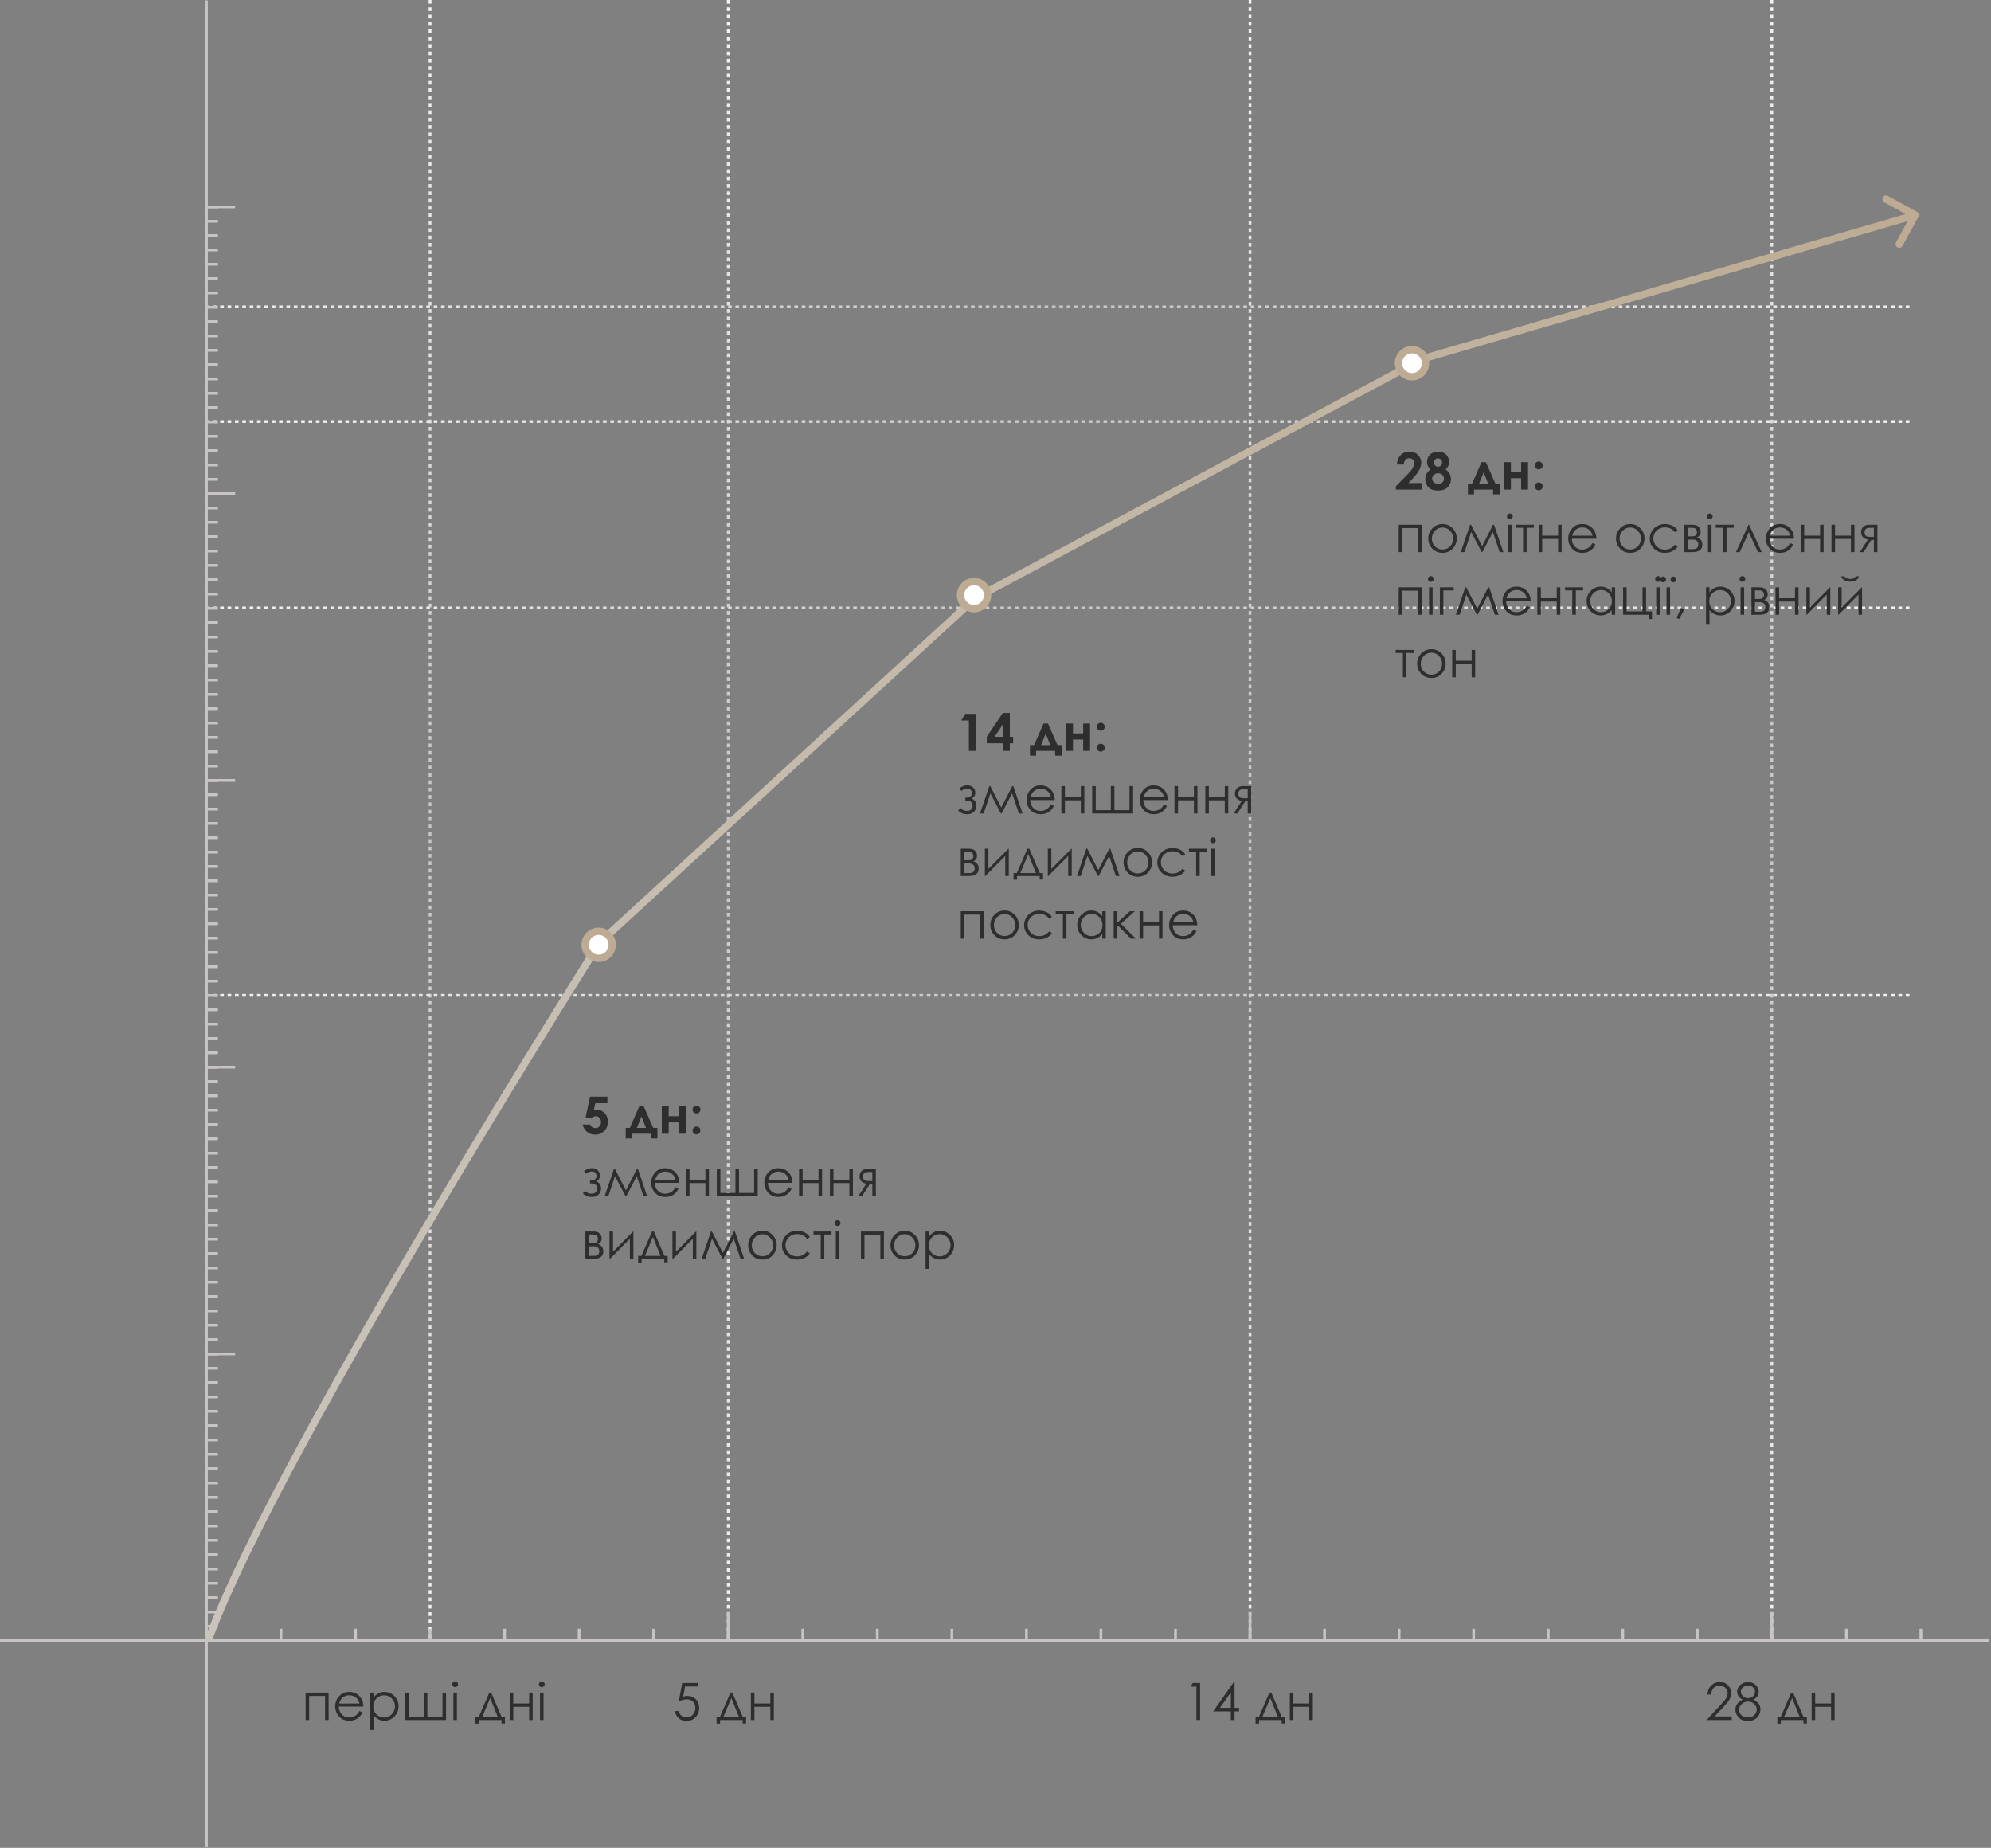 <?xml version="1.0" encoding="UTF-8"?> <svg xmlns="http://www.w3.org/2000/svg" width="541" height="502" viewBox="0 0 541 502" fill="none"><rect x="0" y="0" width="541" height="502" fill="#808080" stroke="none"/><path d="M116.859 0L116.859 445.609" stroke="url(#paint0_linear_5439_198)" stroke-width="0.75" stroke-dasharray="1 1"></path><path d="M197.875 0L197.875 445.609" stroke="url(#paint1_linear_5439_198)" stroke-width="0.75" stroke-dasharray="1 1"></path><path d="M339.656 0L339.656 445.609" stroke="url(#paint2_linear_5439_198)" stroke-width="0.75" stroke-dasharray="1 1"></path><path d="M481.445 0L481.445 445.609" stroke="url(#paint3_linear_5439_198)" stroke-width="0.75" stroke-dasharray="1 1"></path><path d="M518.836 270.402L56.088 270.402" stroke="url(#paint4_linear_5439_198)" stroke-width="0.75" stroke-dasharray="1 1"></path><path d="M518.836 165.156L56.088 165.156" stroke="url(#paint5_linear_5439_198)" stroke-width="0.75" stroke-dasharray="1 1"></path><path d="M518.836 114.52L56.088 114.52" stroke="url(#paint6_linear_5439_198)" stroke-width="0.75" stroke-dasharray="1 1"></path><path d="M518.836 83.357L56.088 83.357" stroke="url(#paint7_linear_5439_198)" stroke-width="0.75" stroke-dasharray="1 1"></path><path d="M160.338 297.944H165.048V299.708H161.767L161.356 301.54C161.47 301.508 161.582 301.485 161.691 301.472C161.801 301.453 161.906 301.444 162.006 301.444C162.917 301.444 163.674 301.757 164.275 302.381C164.882 303.001 165.185 303.796 165.185 304.767C165.185 305.746 164.85 306.574 164.18 307.248C163.514 307.918 162.703 308.253 161.746 308.253C160.889 308.253 160.153 308.009 159.538 307.521C158.923 307.034 158.52 306.366 158.328 305.519H160.338C160.493 305.833 160.696 306.072 160.946 306.236C161.201 306.396 161.482 306.476 161.787 306.476C162.211 306.476 162.571 306.323 162.867 306.018C163.163 305.712 163.312 305.32 163.312 304.842C163.312 304.377 163.173 303.996 162.895 303.7C162.621 303.399 162.288 303.249 161.896 303.249C161.687 303.249 161.479 303.301 161.274 303.406C161.074 303.511 160.876 303.668 160.68 303.878L159.121 303.529L160.338 297.944ZM171.679 308V309.292H170.018V306.421H171.139L173.702 300.562H174.905L177.503 306.421H178.645V309.292H176.867V308H171.679ZM175.521 306.421L174.304 303.29L173.046 306.421H175.521ZM181.7 303.242H184.476V300.562H186.349V308H184.476V304.917H181.7V308H179.827V300.562H181.7V303.242ZM189.261 300.371C189.557 300.371 189.81 300.476 190.02 300.686C190.229 300.895 190.334 301.148 190.334 301.444C190.334 301.736 190.229 301.987 190.02 302.196C189.81 302.406 189.557 302.511 189.261 302.511C188.965 302.511 188.712 302.408 188.502 302.203C188.292 301.993 188.188 301.741 188.188 301.444C188.188 301.148 188.292 300.895 188.502 300.686C188.712 300.476 188.965 300.371 189.261 300.371ZM189.261 306.052C189.557 306.052 189.81 306.157 190.02 306.366C190.229 306.571 190.334 306.822 190.334 307.118C190.334 307.414 190.229 307.667 190.02 307.877C189.81 308.087 189.557 308.191 189.261 308.191C188.965 308.191 188.712 308.087 188.502 307.877C188.292 307.667 188.188 307.414 188.188 307.118C188.188 306.822 188.292 306.571 188.502 306.366C188.712 306.157 188.965 306.052 189.261 306.052ZM160.311 320.693H160.81C161.129 320.693 161.42 320.589 161.685 320.379C161.953 320.169 162.088 319.868 162.088 319.477C162.088 319.144 161.981 318.859 161.767 318.622C161.552 318.381 161.224 318.26 160.782 318.26C160.267 318.26 159.75 318.46 159.23 318.861L158.69 318.198C159.36 317.638 160.071 317.357 160.823 317.357C161.443 317.357 161.963 317.542 162.382 317.911C162.801 318.28 163.011 318.757 163.011 319.34C163.011 320.115 162.669 320.641 161.985 320.919C162.879 321.293 163.325 321.947 163.325 322.881C163.325 323.473 163.116 324.009 162.696 324.487C162.282 324.961 161.66 325.198 160.83 325.198C159.814 325.198 158.996 324.868 158.376 324.207L158.978 323.523C159.438 324.043 160.028 324.303 160.748 324.303C161.231 324.303 161.609 324.173 161.883 323.913C162.161 323.653 162.3 323.312 162.3 322.888C162.3 322.473 162.161 322.14 161.883 321.89C161.605 321.639 161.277 321.514 160.898 321.514H160.311V320.693ZM173.06 317.562H173.333L175.855 325H174.857L173.019 319.524L170.161 325H169.983L167.119 319.524L165.287 325H164.289L166.825 317.562H167.085L170.079 323.38L173.06 317.562ZM183.553 322.532L184.359 322.956C184.095 323.476 183.79 323.895 183.443 324.214C183.097 324.533 182.707 324.777 182.274 324.945C181.841 325.109 181.352 325.191 180.805 325.191C179.592 325.191 178.645 324.795 177.961 324.002C177.277 323.204 176.936 322.304 176.936 321.302C176.936 320.358 177.225 319.518 177.804 318.779C178.537 317.84 179.52 317.371 180.75 317.371C182.017 317.371 183.029 317.852 183.785 318.813C184.323 319.493 184.596 320.34 184.605 321.356H177.92C177.938 322.222 178.214 322.933 178.747 323.489C179.28 324.041 179.939 324.316 180.723 324.316C181.101 324.316 181.468 324.25 181.823 324.118C182.183 323.986 182.489 323.811 182.739 323.592C182.99 323.373 183.261 323.02 183.553 322.532ZM183.553 320.529C183.425 320.019 183.238 319.611 182.992 319.306C182.751 319 182.429 318.754 182.028 318.567C181.627 318.381 181.206 318.287 180.764 318.287C180.035 318.287 179.408 318.522 178.884 318.991C178.501 319.333 178.212 319.846 178.016 320.529H183.553ZM191.681 321.418H187.36V325H186.396V317.562H187.36V320.516H191.681V317.562H192.638V325H191.681V321.418ZM205.893 325H194.777V317.562H195.741V324.098H199.836V317.562H200.813V324.098H204.915V317.562H205.893V325ZM214.287 322.532L215.094 322.956C214.829 323.476 214.524 323.895 214.178 324.214C213.831 324.533 213.442 324.777 213.009 324.945C212.576 325.109 212.086 325.191 211.539 325.191C210.327 325.191 209.379 324.795 208.695 324.002C208.012 323.204 207.67 322.304 207.67 321.302C207.67 320.358 207.959 319.518 208.538 318.779C209.272 317.84 210.254 317.371 211.484 317.371C212.751 317.371 213.763 317.852 214.52 318.813C215.057 319.493 215.331 320.34 215.34 321.356H208.654C208.673 322.222 208.948 322.933 209.481 323.489C210.015 324.041 210.673 324.316 211.457 324.316C211.835 324.316 212.202 324.25 212.558 324.118C212.918 323.986 213.223 323.811 213.474 323.592C213.724 323.373 213.995 323.02 214.287 322.532ZM214.287 320.529C214.16 320.019 213.973 319.611 213.727 319.306C213.485 319 213.164 318.754 212.763 318.567C212.362 318.381 211.94 318.287 211.498 318.287C210.769 318.287 210.142 318.522 209.618 318.991C209.235 319.333 208.946 319.846 208.75 320.529H214.287ZM222.415 321.418H218.095V325H217.131V317.562H218.095V320.516H222.415V317.562H223.372V325H222.415V321.418ZM230.796 321.418H226.476V325H225.512V317.562H226.476V320.516H230.796V317.562H231.753V325H230.796V321.418ZM237.03 321.671H236.347L234.228 325H233.195L235.431 321.575C234.875 321.507 234.424 321.297 234.077 320.946C233.731 320.591 233.558 320.151 233.558 319.627C233.558 318.971 233.756 318.463 234.152 318.103C234.553 317.743 235.077 317.562 235.725 317.562H237.987V325H237.03V321.671ZM237.03 318.39H236.401C235.791 318.39 235.381 318.428 235.171 318.506C234.961 318.583 234.795 318.718 234.672 318.909C234.549 319.096 234.487 319.349 234.487 319.668C234.487 319.973 234.567 320.226 234.727 320.427C234.886 320.623 235.064 320.743 235.26 320.789C235.456 320.835 235.836 320.857 236.401 320.857H237.03V318.39ZM161.227 342H159.066V334.562H161.192C162.004 334.562 162.587 334.749 162.942 335.123C163.302 335.497 163.482 335.934 163.482 336.436C163.482 337.192 163.15 337.705 162.484 337.974C163.451 338.315 163.934 338.974 163.934 339.949C163.934 341.316 163.031 342 161.227 342ZM160.03 335.39V337.714H160.652C161.217 337.714 161.587 337.691 161.76 337.646C161.933 337.6 162.095 337.488 162.245 337.311C162.4 337.128 162.478 336.889 162.478 336.593C162.478 336.283 162.398 336.023 162.238 335.813C162.079 335.604 161.91 335.481 161.732 335.444C161.559 335.408 161.199 335.39 160.652 335.39H160.03ZM160.03 338.589V341.193H161.056C161.539 341.193 161.883 341.164 162.088 341.104C162.298 341.041 162.475 340.906 162.621 340.701C162.771 340.496 162.847 340.236 162.847 339.922C162.847 339.516 162.719 339.193 162.464 338.951C162.209 338.71 161.871 338.589 161.452 338.589H160.03ZM166.572 334.562V340.065L172.034 334.562H172.109V342H171.152V336.545L165.731 342H165.615V334.562H166.572ZM174.304 341.187L177.175 334.562H177.674L180.524 341.187H181.42V342.95H180.497V342H174.345V342.991H173.401V341.187H174.304ZM177.407 336.039L175.233 341.187H179.492L177.407 336.039ZM183.676 334.562V340.065L189.138 334.562H189.213V342H188.256V336.545L182.835 342H182.719V334.562H183.676ZM199.419 334.562H199.692L202.215 342H201.217L199.378 336.524L196.521 342H196.343L193.479 336.524L191.646 342H190.648L193.185 334.562H193.444L196.438 340.38L199.419 334.562ZM207.171 334.371C208.315 334.371 209.263 334.786 210.015 335.615C210.698 336.372 211.04 337.267 211.04 338.302C211.04 339.341 210.678 340.25 209.953 341.029C209.233 341.804 208.306 342.191 207.171 342.191C206.032 342.191 205.1 341.804 204.375 341.029C203.655 340.25 203.295 339.341 203.295 338.302C203.295 337.272 203.637 336.379 204.32 335.622C205.072 334.788 206.022 334.371 207.171 334.371ZM207.171 335.308C206.378 335.308 205.697 335.602 205.127 336.189C204.557 336.777 204.272 337.488 204.272 338.322C204.272 338.86 204.402 339.361 204.662 339.826C204.922 340.291 205.273 340.651 205.715 340.906C206.157 341.157 206.642 341.282 207.171 341.282C207.7 341.282 208.185 341.157 208.627 340.906C209.069 340.651 209.42 340.291 209.68 339.826C209.939 339.361 210.069 338.86 210.069 338.322C210.069 337.488 209.782 336.777 209.208 336.189C208.638 335.602 207.959 335.308 207.171 335.308ZM220.043 336.107L219.284 336.579C218.628 335.709 217.732 335.273 216.598 335.273C215.691 335.273 214.937 335.565 214.335 336.148C213.738 336.732 213.439 337.44 213.439 338.274C213.439 338.817 213.576 339.327 213.85 339.806C214.128 340.284 214.506 340.656 214.984 340.92C215.467 341.184 216.007 341.316 216.604 341.316C217.698 341.316 218.591 340.881 219.284 340.011L220.043 340.51C219.688 341.043 219.209 341.458 218.607 341.754C218.01 342.046 217.329 342.191 216.563 342.191C215.388 342.191 214.412 341.818 213.638 341.07C212.863 340.323 212.476 339.414 212.476 338.343C212.476 337.623 212.656 336.955 213.016 336.34C213.38 335.72 213.879 335.237 214.513 334.891C215.146 334.544 215.855 334.371 216.639 334.371C217.131 334.371 217.605 334.446 218.061 334.597C218.521 334.747 218.91 334.943 219.229 335.185C219.549 335.426 219.82 335.734 220.043 336.107ZM221.055 334.562H225.949V335.39H223.98V342H223.017V335.39H221.055V334.562ZM227.583 331.5C227.802 331.5 227.989 331.577 228.144 331.732C228.299 331.887 228.376 332.074 228.376 332.293C228.376 332.507 228.299 332.692 228.144 332.847C227.989 333.002 227.802 333.079 227.583 333.079C227.369 333.079 227.184 333.002 227.029 332.847C226.874 332.692 226.797 332.507 226.797 332.293C226.797 332.074 226.874 331.887 227.029 331.732C227.184 331.577 227.369 331.5 227.583 331.5ZM227.104 334.562H228.068V342H227.104V334.562ZM233.934 334.562H240.175V342H239.218V335.465H234.891V342H233.934V334.562ZM245.835 334.371C246.979 334.371 247.927 334.786 248.679 335.615C249.362 336.372 249.704 337.267 249.704 338.302C249.704 339.341 249.342 340.25 248.617 341.029C247.897 341.804 246.97 342.191 245.835 342.191C244.696 342.191 243.764 341.804 243.039 341.029C242.319 340.25 241.959 339.341 241.959 338.302C241.959 337.272 242.301 336.379 242.984 335.622C243.736 334.788 244.687 334.371 245.835 334.371ZM245.835 335.308C245.042 335.308 244.361 335.602 243.791 336.189C243.221 336.777 242.937 337.488 242.937 338.322C242.937 338.86 243.066 339.361 243.326 339.826C243.586 340.291 243.937 340.651 244.379 340.906C244.821 341.157 245.306 341.282 245.835 341.282C246.364 341.282 246.849 341.157 247.291 340.906C247.733 340.651 248.084 340.291 248.344 339.826C248.604 339.361 248.733 338.86 248.733 338.322C248.733 337.488 248.446 336.777 247.872 336.189C247.302 335.602 246.623 335.308 245.835 335.308ZM251.502 334.562H252.452V335.93C252.83 335.41 253.266 335.021 253.758 334.761C254.25 334.501 254.799 334.371 255.405 334.371C256.463 334.371 257.367 334.752 258.119 335.513C258.871 336.274 259.247 337.19 259.247 338.261C259.247 339.354 258.873 340.284 258.126 341.05C257.383 341.811 256.485 342.191 255.433 342.191C254.84 342.191 254.296 342.068 253.799 341.822C253.302 341.576 252.853 341.209 252.452 340.722V344.721H251.502V334.562ZM255.33 335.294C254.501 335.294 253.801 335.583 253.231 336.162C252.666 336.741 252.384 337.461 252.384 338.322C252.384 338.887 252.509 339.396 252.76 339.847C253.015 340.298 253.377 340.656 253.847 340.92C254.321 341.184 254.82 341.316 255.344 341.316C255.859 341.316 256.342 341.184 256.793 340.92C257.249 340.651 257.611 340.277 257.88 339.799C258.149 339.32 258.283 338.819 258.283 338.295C258.283 337.766 258.149 337.265 257.88 336.791C257.616 336.317 257.258 335.95 256.807 335.69C256.355 335.426 255.863 335.294 255.33 335.294Z" fill="#2E2E2E"></path><path d="M262.304 193.944H265.168V204H263.268V195.742H261.196L262.304 193.944ZM272.482 193.691H274.396V200.165H275.292V201.936H274.396V204H272.523V201.936H268.135V200.165L272.482 193.691ZM272.523 200.165V196.795L270.227 200.165H272.523ZM281.526 204V205.292H279.865V202.421H280.986L283.55 196.562H284.753L287.351 202.421H288.492V205.292H286.715V204H281.526ZM285.368 202.421L284.151 199.29L282.894 202.421H285.368ZM291.548 199.242H294.323V196.562H296.196V204H294.323V200.917H291.548V204H289.675V196.562H291.548V199.242ZM299.108 196.371C299.405 196.371 299.658 196.476 299.867 196.686C300.077 196.895 300.182 197.148 300.182 197.444C300.182 197.736 300.077 197.987 299.867 198.196C299.658 198.406 299.405 198.511 299.108 198.511C298.812 198.511 298.559 198.408 298.35 198.203C298.14 197.993 298.035 197.741 298.035 197.444C298.035 197.148 298.14 196.895 298.35 196.686C298.559 196.476 298.812 196.371 299.108 196.371ZM299.108 202.052C299.405 202.052 299.658 202.157 299.867 202.366C300.077 202.571 300.182 202.822 300.182 203.118C300.182 203.414 300.077 203.667 299.867 203.877C299.658 204.087 299.405 204.191 299.108 204.191C298.812 204.191 298.559 204.087 298.35 203.877C298.14 203.667 298.035 203.414 298.035 203.118C298.035 202.822 298.14 202.571 298.35 202.366C298.559 202.157 298.812 202.052 299.108 202.052ZM262.311 216.693H262.81C263.129 216.693 263.42 216.589 263.685 216.379C263.953 216.169 264.088 215.868 264.088 215.477C264.088 215.144 263.981 214.859 263.767 214.622C263.552 214.381 263.224 214.26 262.782 214.26C262.267 214.26 261.75 214.46 261.23 214.861L260.69 214.198C261.36 213.638 262.071 213.357 262.823 213.357C263.443 213.357 263.963 213.542 264.382 213.911C264.801 214.28 265.011 214.757 265.011 215.34C265.011 216.115 264.669 216.641 263.985 216.919C264.879 217.293 265.325 217.947 265.325 218.881C265.325 219.473 265.116 220.009 264.696 220.487C264.282 220.961 263.66 221.198 262.83 221.198C261.814 221.198 260.996 220.868 260.376 220.207L260.978 219.523C261.438 220.043 262.028 220.303 262.748 220.303C263.231 220.303 263.609 220.173 263.883 219.913C264.161 219.653 264.3 219.312 264.3 218.888C264.3 218.473 264.161 218.14 263.883 217.89C263.605 217.639 263.277 217.514 262.898 217.514H262.311V216.693ZM275.06 213.562H275.333L277.855 221H276.857L275.019 215.524L272.161 221H271.983L269.119 215.524L267.287 221H266.289L268.825 213.562H269.085L272.079 219.38L275.06 213.562ZM285.553 218.532L286.359 218.956C286.095 219.476 285.79 219.895 285.443 220.214C285.097 220.533 284.707 220.777 284.274 220.945C283.841 221.109 283.352 221.191 282.805 221.191C281.592 221.191 280.645 220.795 279.961 220.002C279.277 219.204 278.936 218.304 278.936 217.302C278.936 216.358 279.225 215.518 279.804 214.779C280.537 213.84 281.52 213.371 282.75 213.371C284.017 213.371 285.029 213.852 285.785 214.813C286.323 215.493 286.596 216.34 286.605 217.356H279.92C279.938 218.222 280.214 218.933 280.747 219.489C281.28 220.041 281.939 220.316 282.723 220.316C283.101 220.316 283.468 220.25 283.823 220.118C284.183 219.986 284.489 219.811 284.739 219.592C284.99 219.373 285.261 219.02 285.553 218.532ZM285.553 216.529C285.425 216.019 285.238 215.611 284.992 215.306C284.751 215 284.429 214.754 284.028 214.567C283.627 214.381 283.206 214.287 282.764 214.287C282.035 214.287 281.408 214.522 280.884 214.991C280.501 215.333 280.212 215.846 280.016 216.529H285.553ZM293.681 217.418H289.36V221H288.396V213.562H289.36V216.516H293.681V213.562H294.638V221H293.681V217.418ZM307.893 221H296.777V213.562H297.741V220.098H301.836V213.562H302.813V220.098H306.915V213.562H307.893V221ZM316.287 218.532L317.094 218.956C316.829 219.476 316.524 219.895 316.178 220.214C315.831 220.533 315.442 220.777 315.009 220.945C314.576 221.109 314.086 221.191 313.539 221.191C312.327 221.191 311.379 220.795 310.695 220.002C310.012 219.204 309.67 218.304 309.67 217.302C309.67 216.358 309.959 215.518 310.538 214.779C311.272 213.84 312.254 213.371 313.484 213.371C314.751 213.371 315.763 213.852 316.52 214.813C317.057 215.493 317.331 216.34 317.34 217.356H310.654C310.673 218.222 310.948 218.933 311.481 219.489C312.015 220.041 312.673 220.316 313.457 220.316C313.835 220.316 314.202 220.25 314.558 220.118C314.918 219.986 315.223 219.811 315.474 219.592C315.724 219.373 315.995 219.02 316.287 218.532ZM316.287 216.529C316.16 216.019 315.973 215.611 315.727 215.306C315.485 215 315.164 214.754 314.763 214.567C314.362 214.381 313.94 214.287 313.498 214.287C312.769 214.287 312.142 214.522 311.618 214.991C311.235 215.333 310.946 215.846 310.75 216.529H316.287ZM324.415 217.418H320.095V221H319.131V213.562H320.095V216.516H324.415V213.562H325.372V221H324.415V217.418ZM332.796 217.418H328.476V221H327.512V213.562H328.476V216.516H332.796V213.562H333.753V221H332.796V217.418ZM339.03 217.671H338.347L336.228 221H335.195L337.431 217.575C336.875 217.507 336.424 217.297 336.077 216.946C335.731 216.591 335.558 216.151 335.558 215.627C335.558 214.971 335.756 214.463 336.152 214.103C336.553 213.743 337.077 213.562 337.725 213.562H339.987V221H339.03V217.671ZM339.03 214.39H338.401C337.791 214.39 337.381 214.428 337.171 214.506C336.961 214.583 336.795 214.718 336.672 214.909C336.549 215.096 336.487 215.349 336.487 215.668C336.487 215.973 336.567 216.226 336.727 216.427C336.886 216.623 337.064 216.743 337.26 216.789C337.456 216.835 337.836 216.857 338.401 216.857H339.03V214.39ZM263.227 238H261.066V230.562H263.192C264.004 230.562 264.587 230.749 264.942 231.123C265.302 231.497 265.482 231.934 265.482 232.436C265.482 233.192 265.15 233.705 264.484 233.974C265.451 234.315 265.934 234.974 265.934 235.949C265.934 237.316 265.031 238 263.227 238ZM262.03 231.39V233.714H262.652C263.217 233.714 263.587 233.691 263.76 233.646C263.933 233.6 264.095 233.488 264.245 233.311C264.4 233.128 264.478 232.889 264.478 232.593C264.478 232.283 264.398 232.023 264.238 231.813C264.079 231.604 263.91 231.481 263.732 231.444C263.559 231.408 263.199 231.39 262.652 231.39H262.03ZM262.03 234.589V237.193H263.056C263.539 237.193 263.883 237.164 264.088 237.104C264.298 237.041 264.475 236.906 264.621 236.701C264.771 236.496 264.847 236.236 264.847 235.922C264.847 235.516 264.719 235.193 264.464 234.951C264.209 234.71 263.871 234.589 263.452 234.589H262.03ZM268.572 230.562V236.065L274.034 230.562H274.109V238H273.152V232.545L267.731 238H267.615V230.562H268.572ZM276.304 237.187L279.175 230.562H279.674L282.524 237.187H283.42V238.95H282.497V238H276.345V238.991H275.401V237.187H276.304ZM279.407 232.039L277.233 237.187H281.492L279.407 232.039ZM285.676 230.562V236.065L291.138 230.562H291.213V238H290.256V232.545L284.835 238H284.719V230.562H285.676ZM301.419 230.562H301.692L304.215 238H303.217L301.378 232.524L298.521 238H298.343L295.479 232.524L293.646 238H292.648L295.185 230.562H295.444L298.438 236.38L301.419 230.562ZM309.171 230.371C310.315 230.371 311.263 230.786 312.015 231.615C312.698 232.372 313.04 233.267 313.04 234.302C313.04 235.341 312.678 236.25 311.953 237.029C311.233 237.804 310.306 238.191 309.171 238.191C308.032 238.191 307.1 237.804 306.375 237.029C305.655 236.25 305.295 235.341 305.295 234.302C305.295 233.272 305.637 232.379 306.32 231.622C307.072 230.788 308.022 230.371 309.171 230.371ZM309.171 231.308C308.378 231.308 307.697 231.602 307.127 232.189C306.557 232.777 306.272 233.488 306.272 234.322C306.272 234.86 306.402 235.361 306.662 235.826C306.922 236.291 307.273 236.651 307.715 236.906C308.157 237.157 308.642 237.282 309.171 237.282C309.7 237.282 310.185 237.157 310.627 236.906C311.069 236.651 311.42 236.291 311.68 235.826C311.939 235.361 312.069 234.86 312.069 234.322C312.069 233.488 311.782 232.777 311.208 232.189C310.638 231.602 309.959 231.308 309.171 231.308ZM322.043 232.107L321.284 232.579C320.628 231.709 319.732 231.273 318.598 231.273C317.691 231.273 316.937 231.565 316.335 232.148C315.738 232.732 315.439 233.44 315.439 234.274C315.439 234.817 315.576 235.327 315.85 235.806C316.128 236.284 316.506 236.656 316.984 236.92C317.467 237.184 318.007 237.316 318.604 237.316C319.698 237.316 320.591 236.881 321.284 236.011L322.043 236.51C321.688 237.043 321.209 237.458 320.607 237.754C320.01 238.046 319.329 238.191 318.563 238.191C317.388 238.191 316.412 237.818 315.638 237.07C314.863 236.323 314.476 235.414 314.476 234.343C314.476 233.623 314.656 232.955 315.016 232.34C315.38 231.72 315.879 231.237 316.513 230.891C317.146 230.544 317.855 230.371 318.639 230.371C319.131 230.371 319.605 230.446 320.061 230.597C320.521 230.747 320.91 230.943 321.229 231.185C321.549 231.426 321.82 231.734 322.043 232.107ZM323.055 230.562H327.949V231.39H325.98V238H325.017V231.39H323.055V230.562ZM329.583 227.5C329.802 227.5 329.989 227.577 330.144 227.732C330.299 227.887 330.376 228.074 330.376 228.293C330.376 228.507 330.299 228.692 330.144 228.847C329.989 229.002 329.802 229.079 329.583 229.079C329.369 229.079 329.184 229.002 329.029 228.847C328.874 228.692 328.797 228.507 328.797 228.293C328.797 228.074 328.874 227.887 329.029 227.732C329.184 227.577 329.369 227.5 329.583 227.5ZM329.104 230.562H330.068V238H329.104V230.562ZM261.066 247.562H267.308V255H266.351V248.465H262.023V255H261.066V247.562ZM272.968 247.371C274.112 247.371 275.06 247.786 275.812 248.615C276.495 249.372 276.837 250.267 276.837 251.302C276.837 252.341 276.475 253.25 275.75 254.029C275.03 254.804 274.103 255.191 272.968 255.191C271.828 255.191 270.896 254.804 270.172 254.029C269.452 253.25 269.092 252.341 269.092 251.302C269.092 250.272 269.434 249.379 270.117 248.622C270.869 247.788 271.819 247.371 272.968 247.371ZM272.968 248.308C272.175 248.308 271.493 248.602 270.924 249.189C270.354 249.777 270.069 250.488 270.069 251.322C270.069 251.86 270.199 252.361 270.459 252.826C270.719 253.291 271.07 253.651 271.512 253.906C271.954 254.157 272.439 254.282 272.968 254.282C273.496 254.282 273.982 254.157 274.424 253.906C274.866 253.651 275.217 253.291 275.477 252.826C275.736 252.361 275.866 251.86 275.866 251.322C275.866 250.488 275.579 249.777 275.005 249.189C274.435 248.602 273.756 248.308 272.968 248.308ZM285.84 249.107L285.081 249.579C284.425 248.709 283.529 248.273 282.395 248.273C281.488 248.273 280.733 248.565 280.132 249.148C279.535 249.732 279.236 250.44 279.236 251.274C279.236 251.817 279.373 252.327 279.646 252.806C279.924 253.284 280.303 253.656 280.781 253.92C281.264 254.184 281.804 254.316 282.401 254.316C283.495 254.316 284.388 253.881 285.081 253.011L285.84 253.51C285.484 254.043 285.006 254.458 284.404 254.754C283.807 255.046 283.126 255.191 282.36 255.191C281.185 255.191 280.209 254.818 279.435 254.07C278.66 253.323 278.272 252.414 278.272 251.343C278.272 250.623 278.452 249.955 278.812 249.34C279.177 248.72 279.676 248.237 280.31 247.891C280.943 247.544 281.652 247.371 282.436 247.371C282.928 247.371 283.402 247.446 283.857 247.597C284.318 247.747 284.707 247.943 285.026 248.185C285.345 248.426 285.617 248.734 285.84 249.107ZM286.852 247.562H291.746V248.39H289.777V255H288.813V248.39H286.852V247.562ZM300.455 247.562V255H299.512V253.722C299.111 254.209 298.66 254.576 298.158 254.822C297.661 255.068 297.117 255.191 296.524 255.191C295.472 255.191 294.572 254.811 293.824 254.05C293.081 253.284 292.71 252.354 292.71 251.261C292.71 250.19 293.086 249.274 293.838 248.513C294.59 247.752 295.494 247.371 296.552 247.371C297.162 247.371 297.714 247.501 298.206 247.761C298.703 248.021 299.138 248.41 299.512 248.93V247.562H300.455ZM296.627 248.294C296.094 248.294 295.602 248.426 295.15 248.69C294.699 248.95 294.339 249.317 294.07 249.791C293.806 250.265 293.674 250.766 293.674 251.295C293.674 251.819 293.808 252.32 294.077 252.799C294.346 253.277 294.706 253.651 295.157 253.92C295.613 254.184 296.101 254.316 296.62 254.316C297.144 254.316 297.641 254.184 298.11 253.92C298.58 253.656 298.94 253.298 299.19 252.847C299.446 252.396 299.573 251.887 299.573 251.322C299.573 250.461 299.288 249.741 298.719 249.162C298.154 248.583 297.456 248.294 296.627 248.294ZM302.615 247.562H303.579V250.693L307.018 247.562H308.351L304.584 250.967L308.651 255H307.298L303.88 251.562L303.579 251.828V255H302.615V247.562ZM314.927 251.418H310.606V255H309.643V247.562H310.606V250.516H314.927V247.562H315.884V255H314.927V251.418ZM324.285 252.532L325.092 252.956C324.827 253.476 324.522 253.895 324.176 254.214C323.829 254.533 323.44 254.777 323.007 254.945C322.574 255.109 322.084 255.191 321.537 255.191C320.325 255.191 319.377 254.795 318.693 254.002C318.01 253.204 317.668 252.304 317.668 251.302C317.668 250.358 317.957 249.518 318.536 248.779C319.27 247.84 320.252 247.371 321.482 247.371C322.749 247.371 323.761 247.852 324.518 248.813C325.055 249.493 325.329 250.34 325.338 251.356H318.652C318.671 252.222 318.946 252.933 319.479 253.489C320.013 254.041 320.671 254.316 321.455 254.316C321.833 254.316 322.2 254.25 322.556 254.118C322.916 253.986 323.221 253.811 323.472 253.592C323.722 253.373 323.993 253.02 324.285 252.532ZM324.285 250.529C324.158 250.019 323.971 249.611 323.725 249.306C323.483 249 323.162 248.754 322.761 248.567C322.36 248.381 321.938 248.287 321.496 248.287C320.767 248.287 320.14 248.522 319.616 248.991C319.233 249.333 318.944 249.846 318.748 250.529H324.285Z" fill="#2E2E2E"></path><path d="M381.44 126.185H379.574C379.624 125.1 379.964 124.248 380.593 123.628C381.226 123.004 382.037 122.691 383.026 122.691C383.637 122.691 384.175 122.821 384.64 123.081C385.109 123.336 385.483 123.708 385.761 124.195C386.043 124.678 386.185 125.171 386.185 125.672C386.185 126.269 386.014 126.911 385.672 127.6C385.335 128.288 384.715 129.101 383.812 130.04L382.685 131.229H386.267V133H379.301V132.084L382.411 128.912C383.163 128.151 383.662 127.54 383.908 127.08C384.159 126.615 384.284 126.196 384.284 125.822C384.284 125.435 384.154 125.116 383.895 124.865C383.639 124.61 383.309 124.482 382.903 124.482C382.493 124.482 382.151 124.635 381.878 124.94C381.604 125.246 381.459 125.66 381.44 126.185ZM392.829 127.552C393.285 127.843 393.636 128.219 393.882 128.68C394.132 129.135 394.258 129.63 394.258 130.163C394.258 130.742 394.112 131.277 393.82 131.77C393.533 132.262 393.146 132.633 392.658 132.884C392.171 133.13 391.549 133.253 390.792 133.253C389.981 133.253 389.336 133.134 388.857 132.897C388.379 132.656 387.996 132.294 387.709 131.811C387.422 131.323 387.278 130.774 387.278 130.163C387.278 129.634 387.392 129.154 387.62 128.721C387.853 128.283 388.199 127.894 388.659 127.552C388.358 127.246 388.131 126.923 387.976 126.581C387.825 126.235 387.75 125.87 387.75 125.487C387.75 124.963 387.875 124.487 388.126 124.059C388.381 123.626 388.737 123.291 389.192 123.054C389.648 122.812 390.174 122.691 390.771 122.691C391.359 122.691 391.877 122.812 392.323 123.054C392.77 123.295 393.121 123.639 393.376 124.086C393.636 124.528 393.766 125.004 393.766 125.515C393.766 125.875 393.697 126.21 393.561 126.52C393.428 126.825 393.185 127.169 392.829 127.552ZM390.71 124.537C390.396 124.537 390.136 124.642 389.931 124.852C389.73 125.057 389.63 125.321 389.63 125.645C389.63 125.968 389.737 126.239 389.951 126.458C390.165 126.677 390.43 126.786 390.744 126.786C391.068 126.786 391.332 126.679 391.537 126.465C391.747 126.251 391.852 125.973 391.852 125.631C391.852 125.307 391.747 125.045 391.537 124.845C391.327 124.64 391.052 124.537 390.71 124.537ZM390.785 128.57C390.325 128.57 389.938 128.712 389.623 128.994C389.309 129.272 389.151 129.605 389.151 129.992C389.151 130.398 389.299 130.742 389.596 131.024C389.892 131.302 390.282 131.441 390.765 131.441C391.252 131.441 391.64 131.312 391.927 131.052C392.218 130.787 392.364 130.448 392.364 130.033C392.364 129.618 392.214 129.272 391.913 128.994C391.612 128.712 391.236 128.57 390.785 128.57ZM400.526 133V134.292H398.865V131.421H399.986L402.55 125.562H403.753L406.351 131.421H407.492V134.292H405.715V133H400.526ZM404.368 131.421L403.151 128.29L401.894 131.421H404.368ZM410.548 128.242H413.323V125.562H415.196V133H413.323V129.917H410.548V133H408.675V125.562H410.548V128.242ZM418.108 125.371C418.405 125.371 418.658 125.476 418.867 125.686C419.077 125.895 419.182 126.148 419.182 126.444C419.182 126.736 419.077 126.987 418.867 127.196C418.658 127.406 418.405 127.511 418.108 127.511C417.812 127.511 417.559 127.408 417.35 127.203C417.14 126.993 417.035 126.741 417.035 126.444C417.035 126.148 417.14 125.895 417.35 125.686C417.559 125.476 417.812 125.371 418.108 125.371ZM418.108 131.052C418.405 131.052 418.658 131.157 418.867 131.366C419.077 131.571 419.182 131.822 419.182 132.118C419.182 132.414 419.077 132.667 418.867 132.877C418.658 133.087 418.405 133.191 418.108 133.191C417.812 133.191 417.559 133.087 417.35 132.877C417.14 132.667 417.035 132.414 417.035 132.118C417.035 131.822 417.14 131.571 417.35 131.366C417.559 131.157 417.812 131.052 418.108 131.052ZM380.066 142.562H386.308V150H385.351V143.465H381.023V150H380.066V142.562ZM391.968 142.371C393.112 142.371 394.06 142.786 394.812 143.615C395.495 144.372 395.837 145.267 395.837 146.302C395.837 147.341 395.475 148.25 394.75 149.029C394.03 149.804 393.103 150.191 391.968 150.191C390.828 150.191 389.896 149.804 389.172 149.029C388.452 148.25 388.092 147.341 388.092 146.302C388.092 145.272 388.434 144.379 389.117 143.622C389.869 142.788 390.819 142.371 391.968 142.371ZM391.968 143.308C391.175 143.308 390.493 143.602 389.924 144.189C389.354 144.777 389.069 145.488 389.069 146.322C389.069 146.86 389.199 147.361 389.459 147.826C389.719 148.291 390.07 148.651 390.512 148.906C390.954 149.157 391.439 149.282 391.968 149.282C392.496 149.282 392.982 149.157 393.424 148.906C393.866 148.651 394.217 148.291 394.477 147.826C394.736 147.361 394.866 146.86 394.866 146.322C394.866 145.488 394.579 144.777 394.005 144.189C393.435 143.602 392.756 143.308 391.968 143.308ZM405.694 142.562H405.968L408.49 150H407.492L405.653 144.524L402.796 150H402.618L399.754 144.524L397.922 150H396.924L399.46 142.562H399.72L402.714 148.38L405.694 142.562ZM410.261 139.5C410.479 139.5 410.666 139.577 410.821 139.732C410.976 139.887 411.054 140.074 411.054 140.293C411.054 140.507 410.976 140.692 410.821 140.847C410.666 141.002 410.479 141.079 410.261 141.079C410.047 141.079 409.862 141.002 409.707 140.847C409.552 140.692 409.475 140.507 409.475 140.293C409.475 140.074 409.552 139.887 409.707 139.732C409.862 139.577 410.047 139.5 410.261 139.5ZM409.782 142.562H410.746V150H409.782V142.562ZM411.895 142.562H416.789V143.39H414.82V150H413.856V143.39H411.895V142.562ZM423.372 146.418H419.052V150H418.088V142.562H419.052V145.516H423.372V142.562H424.329V150H423.372V146.418ZM432.73 147.532L433.537 147.956C433.273 148.476 432.967 148.895 432.621 149.214C432.275 149.533 431.885 149.777 431.452 149.945C431.019 150.109 430.529 150.191 429.982 150.191C428.77 150.191 427.822 149.795 427.139 149.002C426.455 148.204 426.113 147.304 426.113 146.302C426.113 145.358 426.403 144.518 426.981 143.779C427.715 142.84 428.697 142.371 429.928 142.371C431.195 142.371 432.206 142.852 432.963 143.813C433.501 144.493 433.774 145.34 433.783 146.356H427.098C427.116 147.222 427.392 147.933 427.925 148.489C428.458 149.041 429.117 149.316 429.9 149.316C430.279 149.316 430.646 149.25 431.001 149.118C431.361 148.986 431.666 148.811 431.917 148.592C432.168 148.373 432.439 148.02 432.73 147.532ZM432.73 145.529C432.603 145.019 432.416 144.611 432.17 144.306C431.928 144 431.607 143.754 431.206 143.567C430.805 143.381 430.383 143.287 429.941 143.287C429.212 143.287 428.586 143.522 428.062 143.991C427.679 144.333 427.389 144.846 427.193 145.529H432.73ZM442.978 142.371C444.121 142.371 445.069 142.786 445.821 143.615C446.505 144.372 446.847 145.267 446.847 146.302C446.847 147.341 446.484 148.25 445.76 149.029C445.04 149.804 444.112 150.191 442.978 150.191C441.838 150.191 440.906 149.804 440.182 149.029C439.462 148.25 439.102 147.341 439.102 146.302C439.102 145.272 439.443 144.379 440.127 143.622C440.879 142.788 441.829 142.371 442.978 142.371ZM442.978 143.308C442.185 143.308 441.503 143.602 440.934 144.189C440.364 144.777 440.079 145.488 440.079 146.322C440.079 146.86 440.209 147.361 440.469 147.826C440.729 148.291 441.079 148.651 441.521 148.906C441.964 149.157 442.449 149.282 442.978 149.282C443.506 149.282 443.992 149.157 444.434 148.906C444.876 148.651 445.227 148.291 445.486 147.826C445.746 147.361 445.876 146.86 445.876 146.322C445.876 145.488 445.589 144.777 445.015 144.189C444.445 143.602 443.766 143.308 442.978 143.308ZM455.85 144.107L455.091 144.579C454.435 143.709 453.539 143.273 452.404 143.273C451.497 143.273 450.743 143.565 450.142 144.148C449.545 144.732 449.246 145.44 449.246 146.274C449.246 146.817 449.383 147.327 449.656 147.806C449.934 148.284 450.312 148.656 450.791 148.92C451.274 149.184 451.814 149.316 452.411 149.316C453.505 149.316 454.398 148.881 455.091 148.011L455.85 148.51C455.494 149.043 455.016 149.458 454.414 149.754C453.817 150.046 453.136 150.191 452.37 150.191C451.194 150.191 450.219 149.818 449.444 149.07C448.67 148.323 448.282 147.414 448.282 146.343C448.282 145.623 448.462 144.955 448.822 144.34C449.187 143.72 449.686 143.237 450.319 142.891C450.953 142.544 451.661 142.371 452.445 142.371C452.938 142.371 453.411 142.446 453.867 142.597C454.327 142.747 454.717 142.943 455.036 143.185C455.355 143.426 455.626 143.734 455.85 144.107ZM459.855 150H457.695V142.562H459.821C460.632 142.562 461.216 142.749 461.571 143.123C461.931 143.497 462.111 143.934 462.111 144.436C462.111 145.192 461.779 145.705 461.113 145.974C462.079 146.315 462.562 146.974 462.562 147.949C462.562 149.316 461.66 150 459.855 150ZM458.659 143.39V145.714H459.281C459.846 145.714 460.215 145.691 460.389 145.646C460.562 145.6 460.724 145.488 460.874 145.311C461.029 145.128 461.106 144.889 461.106 144.593C461.106 144.283 461.027 144.023 460.867 143.813C460.708 143.604 460.539 143.481 460.361 143.444C460.188 143.408 459.828 143.39 459.281 143.39H458.659ZM458.659 146.589V149.193H459.685C460.168 149.193 460.512 149.164 460.717 149.104C460.926 149.041 461.104 148.906 461.25 148.701C461.4 148.496 461.476 148.236 461.476 147.922C461.476 147.516 461.348 147.193 461.093 146.951C460.838 146.71 460.5 146.589 460.081 146.589H458.659ZM464.579 139.5C464.798 139.5 464.985 139.577 465.14 139.732C465.295 139.887 465.372 140.074 465.372 140.293C465.372 140.507 465.295 140.692 465.14 140.847C464.985 141.002 464.798 141.079 464.579 141.079C464.365 141.079 464.18 141.002 464.025 140.847C463.87 140.692 463.793 140.507 463.793 140.293C463.793 140.074 463.87 139.887 464.025 139.732C464.18 139.577 464.365 139.5 464.579 139.5ZM464.101 142.562H465.064V150H464.101V142.562ZM466.213 142.562H471.107V143.39H469.139V150H468.175V143.39H466.213V142.562ZM478.702 150H477.684L475.195 144.586L472.728 150H471.702L475.106 142.562H475.277L478.702 150ZM486.434 147.532L487.24 147.956C486.976 148.476 486.671 148.895 486.324 149.214C485.978 149.533 485.588 149.777 485.155 149.945C484.722 150.109 484.232 150.191 483.686 150.191C482.473 150.191 481.525 149.795 480.842 149.002C480.158 148.204 479.816 147.304 479.816 146.302C479.816 145.358 480.106 144.518 480.685 143.779C481.418 142.84 482.4 142.371 483.631 142.371C484.898 142.371 485.91 142.852 486.666 143.813C487.204 144.493 487.477 145.34 487.486 146.356H480.801C480.819 147.222 481.095 147.933 481.628 148.489C482.161 149.041 482.82 149.316 483.604 149.316C483.982 149.316 484.349 149.25 484.704 149.118C485.064 148.986 485.369 148.811 485.62 148.592C485.871 148.373 486.142 148.02 486.434 147.532ZM486.434 145.529C486.306 145.019 486.119 144.611 485.873 144.306C485.632 144 485.31 143.754 484.909 143.567C484.508 143.381 484.087 143.287 483.645 143.287C482.915 143.287 482.289 143.522 481.765 143.991C481.382 144.333 481.092 144.846 480.896 145.529H486.434ZM494.562 146.418H490.241V150H489.277V142.562H490.241V145.516H494.562V142.562H495.519V150H494.562V146.418ZM502.942 146.418H498.622V150H497.658V142.562H498.622V145.516H502.942V142.562H503.899V150H502.942V146.418ZM509.177 146.671H508.493L506.374 150H505.342L507.577 146.575C507.021 146.507 506.57 146.297 506.224 145.946C505.877 145.591 505.704 145.151 505.704 144.627C505.704 143.971 505.902 143.463 506.299 143.103C506.7 142.743 507.224 142.562 507.871 142.562H510.134V150H509.177V146.671ZM509.177 143.39H508.548C507.937 143.39 507.527 143.428 507.317 143.506C507.108 143.583 506.941 143.718 506.818 143.909C506.695 144.096 506.634 144.349 506.634 144.668C506.634 144.973 506.714 145.226 506.873 145.427C507.033 145.623 507.21 145.743 507.406 145.789C507.602 145.835 507.983 145.857 508.548 145.857H509.177V143.39ZM380.066 159.562H386.308V167H385.351V160.465H381.023V167H380.066V159.562ZM388.782 156.5C389.001 156.5 389.188 156.577 389.343 156.732C389.498 156.887 389.575 157.074 389.575 157.293C389.575 157.507 389.498 157.692 389.343 157.847C389.188 158.002 389.001 158.079 388.782 158.079C388.568 158.079 388.383 158.002 388.229 157.847C388.074 157.692 387.996 157.507 387.996 157.293C387.996 157.074 388.074 156.887 388.229 156.732C388.383 156.577 388.568 156.5 388.782 156.5ZM388.304 159.562H389.268V167H388.304V159.562ZM392.2 160.403V167H391.25V159.562H395.01V160.403H392.2ZM404.382 159.562H404.655L407.178 167H406.18L404.341 161.524L401.483 167H401.306L398.441 161.524L396.609 167H395.611L398.147 159.562H398.407L401.401 165.38L404.382 159.562ZM414.875 164.532L415.682 164.956C415.417 165.476 415.112 165.895 414.766 166.214C414.419 166.533 414.03 166.777 413.597 166.945C413.164 167.109 412.674 167.191 412.127 167.191C410.915 167.191 409.967 166.795 409.283 166.002C408.6 165.204 408.258 164.304 408.258 163.302C408.258 162.358 408.547 161.518 409.126 160.779C409.86 159.84 410.842 159.371 412.072 159.371C413.339 159.371 414.351 159.852 415.107 160.813C415.645 161.493 415.919 162.34 415.928 163.356H409.242C409.26 164.222 409.536 164.933 410.069 165.489C410.603 166.041 411.261 166.316 412.045 166.316C412.423 166.316 412.79 166.25 413.146 166.118C413.506 165.986 413.811 165.811 414.062 165.592C414.312 165.373 414.583 165.02 414.875 164.532ZM414.875 162.529C414.747 162.019 414.561 161.611 414.314 161.306C414.073 161 413.752 160.754 413.351 160.567C412.95 160.381 412.528 160.287 412.086 160.287C411.357 160.287 410.73 160.522 410.206 160.991C409.823 161.333 409.534 161.846 409.338 162.529H414.875ZM423.003 163.418H418.683V167H417.719V159.562H418.683V162.516H423.003V159.562H423.96V167H423.003V163.418ZM425.266 159.562H430.16V160.39H428.191V167H427.228V160.39H425.266V159.562ZM438.869 159.562V167H437.926V165.722C437.525 166.209 437.074 166.576 436.572 166.822C436.076 167.068 435.531 167.191 434.938 167.191C433.886 167.191 432.986 166.811 432.238 166.05C431.495 165.284 431.124 164.354 431.124 163.261C431.124 162.19 431.5 161.274 432.252 160.513C433.004 159.752 433.909 159.371 434.966 159.371C435.576 159.371 436.128 159.501 436.62 159.761C437.117 160.021 437.552 160.41 437.926 160.93V159.562H438.869ZM435.041 160.294C434.508 160.294 434.016 160.426 433.564 160.69C433.113 160.95 432.753 161.317 432.484 161.791C432.22 162.265 432.088 162.766 432.088 163.295C432.088 163.819 432.222 164.32 432.491 164.799C432.76 165.277 433.12 165.651 433.571 165.92C434.027 166.184 434.515 166.316 435.034 166.316C435.558 166.316 436.055 166.184 436.524 165.92C436.994 165.656 437.354 165.298 437.604 164.847C437.86 164.396 437.987 163.887 437.987 163.322C437.987 162.461 437.702 161.741 437.133 161.162C436.568 160.583 435.87 160.294 435.041 160.294ZM447.981 167H441.029V159.562H441.993V166.098H446.313V159.562H447.277V166.098H448.884V168.176H447.981V167ZM450.511 156.5C450.729 156.5 450.916 156.577 451.071 156.732C451.226 156.887 451.304 157.074 451.304 157.293C451.304 157.507 451.226 157.692 451.071 157.847C450.916 158.002 450.729 158.079 450.511 158.079C450.297 158.079 450.112 158.002 449.957 157.847C449.802 157.692 449.725 157.507 449.725 157.293C449.725 157.074 449.802 156.887 449.957 156.732C450.112 156.577 450.297 156.5 450.511 156.5ZM450.032 159.562H450.996V167H450.032V159.562ZM452.835 159.562H453.799V167H452.835V159.562ZM451.919 156.623C452.138 156.623 452.325 156.701 452.479 156.855C452.634 157.01 452.712 157.197 452.712 157.416C452.712 157.635 452.634 157.822 452.479 157.977C452.325 158.132 452.138 158.209 451.919 158.209C451.7 158.209 451.513 158.132 451.358 157.977C451.203 157.822 451.126 157.635 451.126 157.416C451.126 157.197 451.203 157.01 451.358 156.855C451.513 156.701 451.7 156.623 451.919 156.623ZM454.708 156.623C454.927 156.623 455.114 156.701 455.269 156.855C455.424 157.01 455.501 157.197 455.501 157.416C455.501 157.635 455.424 157.822 455.269 157.977C455.114 158.132 454.927 158.209 454.708 158.209C454.489 158.209 454.302 158.132 454.147 157.977C453.993 157.822 453.915 157.635 453.915 157.416C453.915 157.197 453.993 157.01 454.147 156.855C454.302 156.701 454.489 156.623 454.708 156.623ZM456.731 165.154L457.654 165.592L456.267 168.176L455.59 167.889L456.731 165.154ZM463.561 159.562H464.511V160.93C464.889 160.41 465.324 160.021 465.816 159.761C466.309 159.501 466.858 159.371 467.464 159.371C468.521 159.371 469.426 159.752 470.178 160.513C470.93 161.274 471.306 162.19 471.306 163.261C471.306 164.354 470.932 165.284 470.185 166.05C469.442 166.811 468.544 167.191 467.491 167.191C466.899 167.191 466.354 167.068 465.857 166.822C465.361 166.576 464.912 166.209 464.511 165.722V169.721H463.561V159.562ZM467.389 160.294C466.559 160.294 465.86 160.583 465.29 161.162C464.725 161.741 464.442 162.461 464.442 163.322C464.442 163.887 464.568 164.396 464.818 164.847C465.074 165.298 465.436 165.656 465.905 165.92C466.379 166.184 466.878 166.316 467.402 166.316C467.917 166.316 468.4 166.184 468.852 165.92C469.307 165.651 469.67 165.277 469.938 164.799C470.207 164.32 470.342 163.819 470.342 163.295C470.342 162.766 470.207 162.265 469.938 161.791C469.674 161.317 469.316 160.95 468.865 160.69C468.414 160.426 467.922 160.294 467.389 160.294ZM473.438 156.5C473.657 156.5 473.844 156.577 473.999 156.732C474.154 156.887 474.231 157.074 474.231 157.293C474.231 157.507 474.154 157.692 473.999 157.847C473.844 158.002 473.657 158.079 473.438 158.079C473.224 158.079 473.04 158.002 472.885 157.847C472.73 157.692 472.652 157.507 472.652 157.293C472.652 157.074 472.73 156.887 472.885 156.732C473.04 156.577 473.224 156.5 473.438 156.5ZM472.96 159.562H473.924V167H472.96V159.562ZM478.066 167H475.906V159.562H478.032C478.843 159.562 479.427 159.749 479.782 160.123C480.142 160.497 480.322 160.934 480.322 161.436C480.322 162.192 479.99 162.705 479.324 162.974C480.29 163.315 480.773 163.974 480.773 164.949C480.773 166.316 479.871 167 478.066 167ZM476.87 160.39V162.714H477.492C478.057 162.714 478.426 162.691 478.6 162.646C478.773 162.6 478.935 162.488 479.085 162.311C479.24 162.128 479.317 161.889 479.317 161.593C479.317 161.283 479.238 161.023 479.078 160.813C478.919 160.604 478.75 160.481 478.572 160.444C478.399 160.408 478.039 160.39 477.492 160.39H476.87ZM476.87 163.589V166.193H477.896C478.379 166.193 478.723 166.164 478.928 166.104C479.137 166.041 479.315 165.906 479.461 165.701C479.611 165.496 479.687 165.236 479.687 164.922C479.687 164.516 479.559 164.193 479.304 163.951C479.049 163.71 478.711 163.589 478.292 163.589H476.87ZM487.739 163.418H483.419V167H482.455V159.562H483.419V162.516H487.739V159.562H488.696V167H487.739V163.418ZM491.793 159.562V165.065L497.255 159.562H497.33V167H496.373V161.545L490.952 167H490.836V159.562H491.793ZM500.42 159.562V165.065L505.882 159.562H505.957V167H505V161.545L499.579 167H499.463V159.562H500.42ZM500.29 156.575H501.192C501.347 156.812 501.555 156.99 501.814 157.108C502.074 157.227 502.384 157.286 502.744 157.286C503.109 157.286 503.403 157.234 503.626 157.129C503.849 157.024 504.061 156.84 504.262 156.575H505.137C505.036 156.985 504.779 157.329 504.364 157.607C503.954 157.881 503.412 158.018 502.737 158.018C502.067 158.018 501.521 157.883 501.097 157.614C500.673 157.341 500.404 156.994 500.29 156.575ZM379.232 176.562H384.127V177.39H382.158V184H381.194V177.39H379.232V176.562ZM388.946 176.371C390.09 176.371 391.038 176.786 391.79 177.615C392.474 178.372 392.815 179.267 392.815 180.302C392.815 181.341 392.453 182.25 391.729 183.029C391.008 183.804 390.081 184.191 388.946 184.191C387.807 184.191 386.875 183.804 386.15 183.029C385.43 182.25 385.07 181.341 385.07 180.302C385.07 179.272 385.412 178.379 386.096 177.622C386.848 176.788 387.798 176.371 388.946 176.371ZM388.946 177.308C388.153 177.308 387.472 177.602 386.902 178.189C386.333 178.777 386.048 179.488 386.048 180.322C386.048 180.86 386.178 181.361 386.438 181.826C386.697 182.291 387.048 182.651 387.49 182.906C387.932 183.157 388.418 183.282 388.946 183.282C389.475 183.282 389.96 183.157 390.402 182.906C390.844 182.651 391.195 182.291 391.455 181.826C391.715 181.361 391.845 180.86 391.845 180.322C391.845 179.488 391.558 178.777 390.983 178.189C390.414 177.602 389.735 177.308 388.946 177.308ZM399.884 180.418H395.563V184H394.6V176.562H395.563V179.516H399.884V176.562H400.841V184H399.884V180.418Z" fill="#2E2E2E"></path><path d="M0 445.727L540.499 445.727" stroke="#C8C4C4" stroke-width="0.75"></path><path d="M56.094 367.822L63.884 367.822" stroke="#C8C4C4" stroke-width="0.75"></path><path d="M56.094 441.83L59.21 441.83" stroke="#C8C4C4" stroke-width="0.75"></path><path d="M56.094 445.727L59.21 445.727" stroke="#C8C4C4" stroke-width="0.75"></path><path d="M56.094 437.936L59.21 437.936" stroke="#C8C4C4" stroke-width="0.75"></path><path d="M56.094 434.039L59.21 434.039" stroke="#C8C4C4" stroke-width="0.75"></path><path d="M56.094 430.145L59.21 430.145" stroke="#C8C4C4" stroke-width="0.75"></path><path d="M56.094 426.25L59.21 426.25" stroke="#C8C4C4" stroke-width="0.75"></path><path d="M56.094 422.355L59.21 422.355" stroke="#C8C4C4" stroke-width="0.75"></path><path d="M56.094 418.459L59.21 418.459" stroke="#C8C4C4" stroke-width="0.75"></path><path d="M56.094 414.564L59.21 414.564" stroke="#C8C4C4" stroke-width="0.75"></path><path d="M56.094 410.668L59.21 410.668" stroke="#C8C4C4" stroke-width="0.75"></path><path d="M56.094 406.773L59.21 406.773" stroke="#C8C4C4" stroke-width="0.75"></path><path d="M56.094 402.879L59.21 402.879" stroke="#C8C4C4" stroke-width="0.75"></path><path d="M56.094 398.984L59.21 398.984" stroke="#C8C4C4" stroke-width="0.75"></path><path d="M56.094 395.088L59.21 395.088" stroke="#C8C4C4" stroke-width="0.75"></path><path d="M56.094 391.193L59.21 391.193" stroke="#C8C4C4" stroke-width="0.75"></path><path d="M56.094 387.297L59.21 387.297" stroke="#C8C4C4" stroke-width="0.75"></path><path d="M56.094 383.402L59.21 383.402" stroke="#C8C4C4" stroke-width="0.75"></path><path d="M56.094 379.508L59.21 379.508" stroke="#C8C4C4" stroke-width="0.75"></path><path d="M56.094 375.613L59.21 375.613" stroke="#C8C4C4" stroke-width="0.75"></path><path d="M56.094 371.717L59.21 371.717" stroke="#C8C4C4" stroke-width="0.75"></path><path d="M56.094 367.822L59.21 367.822" stroke="#C8C4C4" stroke-width="0.75"></path><path d="M440.938 445.609L440.938 442.493" stroke="#C8C4C4" stroke-width="0.75"></path><path d="M461.188 445.609L461.188 442.493" stroke="#C8C4C4" stroke-width="0.75"></path><path d="M481.445 445.609L481.445 442.493" stroke="#C8C4C4" stroke-width="0.75"></path><path d="M501.703 445.609L501.703 442.493" stroke="#C8C4C4" stroke-width="0.75"></path><path d="M521.953 445.609L521.953 442.493" stroke="#C8C4C4" stroke-width="0.75"></path><path d="M420.68 445.609L420.68 442.493" stroke="#C8C4C4" stroke-width="0.75"></path><path d="M400.422 445.609L400.422 442.493" stroke="#C8C4C4" stroke-width="0.75"></path><path d="M380.172 445.609L380.172 442.493" stroke="#C8C4C4" stroke-width="0.75"></path><path d="M359.914 445.609L359.914 442.493" stroke="#C8C4C4" stroke-width="0.75"></path><path d="M339.656 445.609L339.656 442.493" stroke="#C8C4C4" stroke-width="0.75"></path><path d="M319.406 445.609L319.406 442.493" stroke="#C8C4C4" stroke-width="0.75"></path><path d="M299.148 445.609L299.148 442.493" stroke="#C8C4C4" stroke-width="0.75"></path><path d="M278.898 445.609L278.898 442.493" stroke="#C8C4C4" stroke-width="0.75"></path><path d="M258.641 445.609L258.641 442.493" stroke="#C8C4C4" stroke-width="0.75"></path><path d="M238.383 445.609L238.383 442.493" stroke="#C8C4C4" stroke-width="0.75"></path><path d="M218.133 445.609L218.133 442.493" stroke="#C8C4C4" stroke-width="0.75"></path><path d="M197.875 445.609L197.875 442.493" stroke="#C8C4C4" stroke-width="0.75"></path><path d="M177.617 445.609L177.617 442.493" stroke="#C8C4C4" stroke-width="0.75"></path><path d="M157.367 445.609L157.367 442.493" stroke="#C8C4C4" stroke-width="0.75"></path><path d="M137.109 445.609L137.109 442.493" stroke="#C8C4C4" stroke-width="0.75"></path><path d="M116.859 445.609L116.859 442.493" stroke="#C8C4C4" stroke-width="0.75"></path><path d="M96.602 445.609L96.602 442.493" stroke="#C8C4C4" stroke-width="0.75"></path><path d="M76.344 445.609L76.344 442.493" stroke="#C8C4C4" stroke-width="0.75"></path><path d="M56.094 363.926L59.21 363.926" stroke="#C8C4C4" stroke-width="0.75"></path><path d="M56.094 367.822L59.21 367.822" stroke="#C8C4C4" stroke-width="0.75"></path><path d="M56.094 360.031L59.21 360.031" stroke="#C8C4C4" stroke-width="0.75"></path><path d="M56.094 356.137L59.21 356.137" stroke="#C8C4C4" stroke-width="0.75"></path><path d="M56.094 352.24L59.21 352.24" stroke="#C8C4C4" stroke-width="0.75"></path><path d="M56.094 348.346L59.21 348.346" stroke="#C8C4C4" stroke-width="0.75"></path><path d="M56.094 344.451L59.21 344.451" stroke="#C8C4C4" stroke-width="0.75"></path><path d="M56.094 340.555L59.21 340.555" stroke="#C8C4C4" stroke-width="0.75"></path><path d="M56.094 336.66L59.21 336.66" stroke="#C8C4C4" stroke-width="0.75"></path><path d="M56.094 332.766L59.21 332.766" stroke="#C8C4C4" stroke-width="0.75"></path><path d="M56.094 328.869L59.21 328.869" stroke="#C8C4C4" stroke-width="0.75"></path><path d="M56.094 324.975L59.21 324.975" stroke="#C8C4C4" stroke-width="0.75"></path><path d="M56.094 321.08L59.21 321.08" stroke="#C8C4C4" stroke-width="0.75"></path><path d="M56.094 317.184L59.21 317.184" stroke="#C8C4C4" stroke-width="0.75"></path><path d="M56.094 313.289L59.21 313.289" stroke="#C8C4C4" stroke-width="0.75"></path><path d="M56.094 309.395L59.21 309.395" stroke="#C8C4C4" stroke-width="0.75"></path><path d="M56.094 305.498L59.21 305.498" stroke="#C8C4C4" stroke-width="0.75"></path><path d="M56.094 301.604L59.21 301.604" stroke="#C8C4C4" stroke-width="0.75"></path><path d="M56.094 297.709L59.21 297.709" stroke="#C8C4C4" stroke-width="0.75"></path><path d="M56.094 293.812L59.21 293.813" stroke="#C8C4C4" stroke-width="0.75"></path><path d="M56.094 289.918L59.21 289.918" stroke="#C8C4C4" stroke-width="0.75"></path><path d="M56.094 286.023L59.21 286.023" stroke="#C8C4C4" stroke-width="0.75"></path><path d="M56.094 289.918L59.21 289.918" stroke="#C8C4C4" stroke-width="0.75"></path><path d="M56.094 282.129L59.21 282.129" stroke="#C8C4C4" stroke-width="0.75"></path><path d="M56.094 278.234L59.21 278.234" stroke="#C8C4C4" stroke-width="0.75"></path><path d="M56.094 274.338L59.21 274.338" stroke="#C8C4C4" stroke-width="0.75"></path><path d="M56.094 270.443L59.21 270.443" stroke="#C8C4C4" stroke-width="0.75"></path><path d="M56.094 266.547L59.21 266.547" stroke="#C8C4C4" stroke-width="0.75"></path><path d="M56.094 262.652L59.21 262.652" stroke="#C8C4C4" stroke-width="0.75"></path><path d="M56.094 258.758L59.21 258.758" stroke="#C8C4C4" stroke-width="0.75"></path><path d="M56.094 254.863L59.21 254.863" stroke="#C8C4C4" stroke-width="0.75"></path><path d="M56.094 250.967L59.21 250.967" stroke="#C8C4C4" stroke-width="0.75"></path><path d="M56.094 247.072L59.21 247.072" stroke="#C8C4C4" stroke-width="0.75"></path><path d="M56.094 243.176L59.21 243.176" stroke="#C8C4C4" stroke-width="0.75"></path><path d="M56.094 239.281L59.21 239.281" stroke="#C8C4C4" stroke-width="0.75"></path><path d="M56.094 235.387L59.21 235.387" stroke="#C8C4C4" stroke-width="0.75"></path><path d="M56.094 231.492L59.21 231.492" stroke="#C8C4C4" stroke-width="0.75"></path><path d="M56.094 227.596L59.21 227.596" stroke="#C8C4C4" stroke-width="0.75"></path><path d="M56.094 223.701L59.21 223.701" stroke="#C8C4C4" stroke-width="0.75"></path><path d="M56.094 219.805L59.21 219.805" stroke="#C8C4C4" stroke-width="0.75"></path><path d="M56.094 215.91L59.21 215.91" stroke="#C8C4C4" stroke-width="0.75"></path><path d="M56.094 212.016L59.21 212.016" stroke="#C8C4C4" stroke-width="0.75"></path><path d="M56.094 208.121L59.21 208.121" stroke="#C8C4C4" stroke-width="0.75"></path><path d="M56.094 212.016L59.21 212.016" stroke="#C8C4C4" stroke-width="0.75"></path><path d="M56.094 204.225L59.21 204.225" stroke="#C8C4C4" stroke-width="0.75"></path><path d="M56.094 200.33L59.21 200.33" stroke="#C8C4C4" stroke-width="0.75"></path><path d="M56.094 196.434L59.21 196.434" stroke="#C8C4C4" stroke-width="0.75"></path><path d="M56.094 192.539L59.21 192.539" stroke="#C8C4C4" stroke-width="0.75"></path><path d="M56.094 188.645L59.21 188.645" stroke="#C8C4C4" stroke-width="0.75"></path><path d="M56.094 184.75L59.21 184.75" stroke="#C8C4C4" stroke-width="0.75"></path><path d="M56.094 180.854L59.21 180.854" stroke="#C8C4C4" stroke-width="0.75"></path><path d="M56.094 176.959L59.21 176.959" stroke="#C8C4C4" stroke-width="0.75"></path><path d="M56.094 173.062L59.21 173.063" stroke="#C8C4C4" stroke-width="0.75"></path><path d="M56.094 169.168L59.21 169.168" stroke="#C8C4C4" stroke-width="0.75"></path><path d="M56.094 165.273L59.21 165.273" stroke="#C8C4C4" stroke-width="0.75"></path><path d="M56.094 161.379L59.21 161.379" stroke="#C8C4C4" stroke-width="0.75"></path><path d="M56.094 157.482L59.21 157.482" stroke="#C8C4C4" stroke-width="0.75"></path><path d="M56.094 153.588L59.21 153.588" stroke="#C8C4C4" stroke-width="0.75"></path><path d="M56.094 149.691L59.21 149.691" stroke="#C8C4C4" stroke-width="0.75"></path><path d="M56.094 145.797L59.21 145.797" stroke="#C8C4C4" stroke-width="0.75"></path><path d="M56.094 141.902L59.21 141.902" stroke="#C8C4C4" stroke-width="0.75"></path><path d="M56.094 138.008L59.21 138.008" stroke="#C8C4C4" stroke-width="0.75"></path><path d="M56.094 134.111L59.21 134.111" stroke="#C8C4C4" stroke-width="0.75"></path><path d="M56.094 130.217L59.21 130.217" stroke="#C8C4C4" stroke-width="0.75"></path><path d="M56.094 134.111L59.21 134.111" stroke="#C8C4C4" stroke-width="0.75"></path><path d="M56.094 126.32L59.21 126.32" stroke="#C8C4C4" stroke-width="0.75"></path><path d="M56.094 122.426L59.21 122.426" stroke="#C8C4C4" stroke-width="0.75"></path><path d="M56.094 118.531L59.21 118.531" stroke="#C8C4C4" stroke-width="0.75"></path><path d="M56.094 114.637L59.21 114.637" stroke="#C8C4C4" stroke-width="0.75"></path><path d="M56.094 110.74L59.21 110.74" stroke="#C8C4C4" stroke-width="0.75"></path><path d="M56.094 106.846L59.21 106.846" stroke="#C8C4C4" stroke-width="0.75"></path><path d="M56.094 102.949L59.21 102.949" stroke="#C8C4C4" stroke-width="0.75"></path><path d="M56.094 99.055L59.21 99.055" stroke="#C8C4C4" stroke-width="0.75"></path><path d="M56.094 95.16L59.21 95.16" stroke="#C8C4C4" stroke-width="0.75"></path><path d="M56.094 91.266L59.21 91.266" stroke="#C8C4C4" stroke-width="0.75"></path><path d="M56.094 87.369L59.21 87.369" stroke="#C8C4C4" stroke-width="0.75"></path><path d="M56.094 83.475L59.21 83.475" stroke="#C8C4C4" stroke-width="0.75"></path><path d="M56.094 79.578L59.21 79.578" stroke="#C8C4C4" stroke-width="0.75"></path><path d="M56.094 75.684L59.21 75.684" stroke="#C8C4C4" stroke-width="0.75"></path><path d="M56.094 71.789L59.21 71.789" stroke="#C8C4C4" stroke-width="0.75"></path><path d="M56.094 67.894L59.21 67.894" stroke="#C8C4C4" stroke-width="0.75"></path><path d="M56.094 63.998L59.21 63.998" stroke="#C8C4C4" stroke-width="0.75"></path><path d="M56.094 60.103L59.21 60.103" stroke="#C8C4C4" stroke-width="0.75"></path><path d="M56.094 56.207L59.21 56.207" stroke="#C8C4C4" stroke-width="0.75"></path><path d="M197.875 445.727L197.875 437.936" stroke="#C8C4C4" stroke-width="0.75"></path><path d="M339.656 445.727L339.656 437.936" stroke="#C8C4C4" stroke-width="0.75"></path><path d="M481.445 445.727L481.445 437.936" stroke="#C8C4C4" stroke-width="0.75"></path><path d="M56.094 289.918L63.884 289.918" stroke="#C8C4C4" stroke-width="0.75"></path><path d="M56.094 212.016L63.884 212.016" stroke="#C8C4C4" stroke-width="0.75"></path><path d="M56.094 134.111L63.884 134.111" stroke="#C8C4C4" stroke-width="0.75"></path><path d="M56.094 56.207L63.884 56.207" stroke="#C8C4C4" stroke-width="0.75"></path><path d="M56.094 0.117L56.094 501.817" stroke="#C8C4C4" stroke-width="0.75"></path><path d="M55.929 444.484C55.738 445.002 56.003 445.577 56.521 445.768C57.039 445.96 57.614 445.695 57.805 445.177L56.867 444.83L55.929 444.484ZM163 256L162.324 255.263L162.226 255.353L162.155 255.465L163 256ZM265 162.5L264.528 161.618L264.417 161.678L264.324 161.763L265 162.5ZM386.5 97.5L386.22 96.54L386.12 96.569L386.028 96.618L386.5 97.5ZM521.271 58.908C521.536 58.424 521.359 57.816 520.875 57.551L512.983 53.224C512.499 52.959 511.891 53.136 511.625 53.621C511.36 54.105 511.537 54.713 512.021 54.978L519.036 58.824L515.191 65.839C514.925 66.323 515.103 66.931 515.587 67.197C516.071 67.462 516.679 67.285 516.945 66.8L521.271 58.908ZM56.867 444.83L57.805 445.177C67.116 419.96 93.596 372.836 117.805 331.935C129.899 311.503 141.41 292.652 149.897 278.909C154.14 272.038 157.628 266.444 160.054 262.567C161.267 260.629 162.215 259.121 162.86 258.097C163.182 257.585 163.428 257.194 163.594 256.932C163.677 256.8 163.74 256.701 163.782 256.635C163.803 256.601 163.819 256.576 163.829 256.56C163.835 256.551 163.839 256.545 163.841 256.541C163.842 256.539 163.843 256.537 163.844 256.536C163.845 256.535 163.845 256.535 163 256C162.155 255.465 162.155 255.466 162.154 255.467C162.153 255.468 162.152 255.47 162.151 255.472C162.148 255.476 162.144 255.482 162.139 255.491C162.128 255.508 162.112 255.533 162.091 255.566C162.049 255.633 161.986 255.733 161.903 255.864C161.737 256.128 161.49 256.519 161.167 257.032C160.522 258.057 159.573 259.567 158.359 261.506C155.931 265.385 152.441 270.983 148.195 277.858C139.704 291.609 128.187 310.471 116.084 330.917C91.902 371.772 65.315 419.063 55.929 444.484L56.867 444.83ZM163 256L163.676 256.737L265.676 163.237L265 162.5L264.324 161.763L162.324 255.263L163 256ZM386.5 97.5L386.78 98.46L520.674 59.388L520.394 58.428L520.114 57.468L386.22 96.54L386.5 97.5ZM265 162.5L265.472 163.382L386.972 98.382L386.5 97.5L386.028 96.618L264.528 161.618L265 162.5Z" fill="url(#paint8_linear_5439_198)"></path><path d="M162.674 253C164.703 253 166.348 254.645 166.349 256.674C166.349 258.703 164.703 260.349 162.674 260.349C160.645 260.348 159 258.703 159 256.674C159 254.645 160.645 253 162.674 253Z" fill="white" stroke="#BDAC93" stroke-width="2"></path><circle cx="264.674" cy="161.674" r="3.674" fill="white" stroke="#BDAC93" stroke-width="2"></circle><circle cx="383.674" cy="98.674" r="3.674" fill="white" stroke="#BDAC93" stroke-width="2"></circle><path d="M83.048 459.838H89.289V467.275H88.332V460.74H84.005V467.275H83.048V459.838ZM97.691 464.808L98.497 465.231C98.233 465.751 97.928 466.17 97.581 466.489C97.235 466.808 96.845 467.052 96.412 467.221C95.979 467.385 95.49 467.467 94.943 467.467C93.73 467.467 92.782 467.07 92.099 466.277C91.415 465.48 91.073 464.58 91.073 463.577C91.073 462.634 91.363 461.793 91.942 461.055C92.675 460.116 93.657 459.646 94.888 459.646C96.155 459.646 97.167 460.127 97.923 461.089C98.461 461.768 98.734 462.616 98.743 463.632H92.058C92.076 464.498 92.352 465.209 92.885 465.765C93.418 466.316 94.077 466.592 94.861 466.592C95.239 466.592 95.606 466.526 95.961 466.394C96.321 466.261 96.626 466.086 96.877 465.867C97.128 465.648 97.399 465.295 97.691 464.808ZM97.691 462.805C97.563 462.294 97.376 461.886 97.13 461.581C96.889 461.276 96.567 461.03 96.166 460.843C95.765 460.656 95.344 460.562 94.902 460.562C94.172 460.562 93.546 460.797 93.022 461.267C92.639 461.608 92.35 462.121 92.153 462.805H97.691ZM100.548 459.838H101.498V461.205C101.877 460.686 102.312 460.296 102.804 460.036C103.296 459.776 103.845 459.646 104.451 459.646C105.509 459.646 106.413 460.027 107.165 460.788C107.917 461.549 108.293 462.465 108.293 463.536C108.293 464.63 107.919 465.56 107.172 466.325C106.429 467.086 105.531 467.467 104.479 467.467C103.886 467.467 103.342 467.344 102.845 467.098C102.348 466.852 101.899 466.485 101.498 465.997V469.996H100.548V459.838ZM104.376 460.569C103.547 460.569 102.847 460.859 102.278 461.438C101.712 462.016 101.43 462.736 101.43 463.598C101.43 464.163 101.555 464.671 101.806 465.122C102.061 465.573 102.423 465.931 102.893 466.195C103.367 466.46 103.866 466.592 104.39 466.592C104.905 466.592 105.388 466.46 105.839 466.195C106.295 465.926 106.657 465.553 106.926 465.074C107.195 464.596 107.329 464.094 107.329 463.57C107.329 463.042 107.195 462.54 106.926 462.066C106.662 461.592 106.304 461.226 105.853 460.966C105.402 460.701 104.909 460.569 104.376 460.569ZM121.206 467.275H110.091V459.838H111.055V466.373H115.15V459.838H116.127V466.373H120.229V459.838H121.206V467.275ZM123.674 456.775C123.893 456.775 124.08 456.853 124.235 457.008C124.39 457.163 124.467 457.35 124.467 457.568C124.467 457.783 124.39 457.967 124.235 458.122C124.08 458.277 123.893 458.354 123.674 458.354C123.46 458.354 123.275 458.277 123.12 458.122C122.965 457.967 122.888 457.783 122.888 457.568C122.888 457.35 122.965 457.163 123.12 457.008C123.275 456.853 123.46 456.775 123.674 456.775ZM123.196 459.838H124.159V467.275H123.196V459.838ZM130.086 466.462L132.957 459.838H133.456L136.307 466.462H137.202V468.226H136.28V467.275H130.127V468.267H129.184V466.462H130.086ZM133.19 461.314L131.016 466.462H135.275L133.19 461.314ZM143.785 463.693H139.465V467.275H138.501V459.838H139.465V462.791H143.785V459.838H144.742V467.275H143.785V463.693ZM147.217 456.775C147.436 456.775 147.623 456.853 147.778 457.008C147.933 457.163 148.01 457.35 148.01 457.568C148.01 457.783 147.933 457.967 147.778 458.122C147.623 458.277 147.436 458.354 147.217 458.354C147.003 458.354 146.818 458.277 146.663 458.122C146.508 457.967 146.431 457.783 146.431 457.568C146.431 457.35 146.508 457.163 146.663 457.008C146.818 456.853 147.003 456.775 147.217 456.775ZM146.738 459.838H147.702V467.275H146.738V459.838Z" fill="#2E2E2E"></path><path d="M189.725 457.22V458.177H186.143L185.644 460.918C186.081 460.79 186.476 460.727 186.827 460.727C187.743 460.727 188.497 461.034 189.089 461.649C189.686 462.26 189.985 463.044 189.985 464.001C189.985 464.662 189.832 465.268 189.527 465.819C189.221 466.371 188.807 466.795 188.283 467.091C187.763 467.382 187.162 467.528 186.478 467.528C185.662 467.528 184.974 467.28 184.413 466.783C183.853 466.282 183.518 465.635 183.409 464.842H184.441C184.518 465.229 184.648 465.544 184.83 465.785C185.017 466.027 185.263 466.223 185.569 466.373C185.879 466.519 186.202 466.592 186.539 466.592C187.2 466.592 187.768 466.341 188.242 465.84C188.716 465.339 188.953 464.712 188.953 463.96C188.953 463.281 188.738 462.729 188.31 462.306C187.882 461.882 187.31 461.67 186.594 461.67C186.002 461.67 185.284 461.85 184.441 462.21L185.371 457.22H189.725ZM195.618 466.462L198.489 459.838H198.988L201.838 466.462H202.734V468.226H201.811V467.275H195.659V468.267H194.715V466.462H195.618ZM198.721 461.314L196.547 466.462H200.806L198.721 461.314ZM209.317 463.693H204.996V467.275H204.033V459.838H204.996V462.791H209.317V459.838H210.274V467.275H209.317V463.693Z" fill="#2E2E2E"></path><path d="M324.116 457.22H326.092V467.275H325.094V458.204H323.515L324.116 457.22ZM335.252 456.967H335.457V463.974H336.674V464.938H335.457V467.275H334.452V464.938H329.647L335.252 456.967ZM334.452 463.974V459.783L331.492 463.974H334.452ZM342.067 466.462L344.939 459.838H345.438L348.288 466.462H349.184V468.226H348.261V467.275H342.108V468.267H341.165V466.462H342.067ZM345.171 461.314L342.997 466.462H347.256L345.171 461.314ZM355.767 463.693H351.446V467.275H350.482V459.838H351.446V462.791H355.767V459.838H356.724V467.275H355.767V463.693Z" fill="#2E2E2E"></path><path d="M464.927 460.371H463.963C463.99 459.378 464.321 458.562 464.954 457.924C465.592 457.286 466.378 456.967 467.313 456.967C468.238 456.967 468.985 457.265 469.555 457.862C470.129 458.459 470.416 459.163 470.416 459.975C470.416 460.544 470.279 461.08 470.006 461.581C469.732 462.078 469.202 462.752 468.413 463.604L465.911 466.305H470.553V467.275H463.724L467.566 463.126C468.345 462.292 468.851 461.674 469.083 461.273C469.32 460.868 469.439 460.442 469.439 459.995C469.439 459.43 469.227 458.945 468.803 458.539C468.384 458.129 467.869 457.924 467.258 457.924C466.615 457.924 466.08 458.138 465.651 458.566C465.228 458.995 464.986 459.596 464.927 460.371ZM476.452 461.759C477.131 462.096 477.617 462.481 477.908 462.914C478.205 463.347 478.353 463.839 478.353 464.391C478.353 465.165 478.1 465.849 477.594 466.441C476.974 467.166 476.088 467.528 474.935 467.528C473.823 467.528 472.98 467.212 472.405 466.578C471.831 465.94 471.544 465.238 471.544 464.473C471.544 463.912 471.694 463.409 471.995 462.962C472.296 462.511 472.797 462.11 473.499 461.759C473.007 461.504 472.638 461.187 472.392 460.809C472.146 460.43 472.023 460.025 472.023 459.592C472.023 459.154 472.152 458.728 472.412 458.313C472.677 457.894 473.039 457.566 473.499 457.329C473.964 457.088 474.465 456.967 475.003 456.967C475.527 456.967 476.012 457.088 476.459 457.329C476.906 457.571 477.254 457.899 477.505 458.313C477.76 458.728 477.888 459.163 477.888 459.619C477.888 460.075 477.767 460.48 477.525 460.836C477.288 461.191 476.931 461.499 476.452 461.759ZM474.955 457.944C474.404 457.944 473.946 458.108 473.581 458.437C473.221 458.76 473.041 459.147 473.041 459.599C473.041 460.045 473.235 460.451 473.622 460.815C474.014 461.175 474.47 461.355 474.989 461.355C475.322 461.355 475.636 461.273 475.933 461.109C476.229 460.945 476.459 460.722 476.623 460.439C476.792 460.152 476.876 459.865 476.876 459.578C476.876 459.173 476.712 458.799 476.384 458.457C476.056 458.115 475.58 457.944 474.955 457.944ZM475.003 462.265C474.31 462.265 473.729 462.49 473.26 462.941C472.79 463.388 472.556 463.91 472.556 464.507C472.556 464.876 472.656 465.225 472.857 465.553C473.057 465.881 473.337 466.134 473.697 466.312C474.057 466.489 474.474 466.578 474.948 466.578C475.682 466.578 476.265 466.362 476.698 465.929C477.131 465.496 477.348 464.99 477.348 464.411C477.348 463.851 477.118 463.354 476.657 462.921C476.202 462.483 475.65 462.265 475.003 462.265ZM483.849 466.462L486.72 459.838H487.219L490.069 466.462H490.965V468.226H490.042V467.275H483.89V468.267H482.946V466.462H483.849ZM486.952 461.314L484.778 466.462H489.037L486.952 461.314ZM497.548 463.693H493.228V467.275H492.264V459.838H493.228V462.791H497.548V459.838H498.505V467.275H497.548V463.693Z" fill="#2E2E2E"></path><defs><linearGradient id="paint0_linear_5439_198" x1="116.359" y1="-2.18557e-08" x2="116.359" y2="445.609" gradientUnits="userSpaceOnUse"><stop stop-color="#F3F3F3"></stop><stop offset="0.5" stop-color="#C8C4C4"></stop><stop offset="1" stop-color="#F3F3F3"></stop></linearGradient><linearGradient id="paint1_linear_5439_198" x1="197.375" y1="-2.18557e-08" x2="197.375" y2="445.609" gradientUnits="userSpaceOnUse"><stop stop-color="#F3F3F3"></stop><stop offset="0.5" stop-color="#C8C4C4"></stop><stop offset="1" stop-color="#F3F3F3"></stop></linearGradient><linearGradient id="paint2_linear_5439_198" x1="339.156" y1="-2.18557e-08" x2="339.156" y2="445.609" gradientUnits="userSpaceOnUse"><stop stop-color="#F3F3F3"></stop><stop offset="0.5" stop-color="#C8C4C4"></stop><stop offset="1" stop-color="#F3F3F3"></stop></linearGradient><linearGradient id="paint3_linear_5439_198" x1="480.945" y1="-2.18557e-08" x2="480.945" y2="445.609" gradientUnits="userSpaceOnUse"><stop stop-color="#F3F3F3"></stop><stop offset="0.5" stop-color="#C8C4C4"></stop><stop offset="1" stop-color="#F3F3F3"></stop></linearGradient><linearGradient id="paint4_linear_5439_198" x1="518.836" y1="269.902" x2="56.088" y2="269.902" gradientUnits="userSpaceOnUse"><stop stop-color="#F3F3F3"></stop><stop offset="0.5" stop-color="#C8C4C4"></stop><stop offset="1" stop-color="#F3F3F3"></stop></linearGradient><linearGradient id="paint5_linear_5439_198" x1="518.836" y1="164.656" x2="56.088" y2="164.656" gradientUnits="userSpaceOnUse"><stop stop-color="#F3F3F3"></stop><stop offset="0.5" stop-color="#C8C4C4"></stop><stop offset="1" stop-color="#F3F3F3"></stop></linearGradient><linearGradient id="paint6_linear_5439_198" x1="518.836" y1="114.02" x2="56.088" y2="114.02" gradientUnits="userSpaceOnUse"><stop stop-color="#F3F3F3"></stop><stop offset="0.5" stop-color="#C8C4C4"></stop><stop offset="1" stop-color="#F3F3F3"></stop></linearGradient><linearGradient id="paint7_linear_5439_198" x1="518.836" y1="82.857" x2="56.088" y2="82.857" gradientUnits="userSpaceOnUse"><stop stop-color="#F3F3F3"></stop><stop offset="0.5" stop-color="#C8C4C4"></stop><stop offset="1" stop-color="#F3F3F3"></stop></linearGradient><linearGradient id="paint8_linear_5439_198" x1="514.941" y1="266.16" x2="56.088" y2="266.16" gradientUnits="userSpaceOnUse"><stop stop-color="#BDAC93"></stop><stop offset="1" stop-color="#C9C3BA"></stop></linearGradient></defs></svg> 